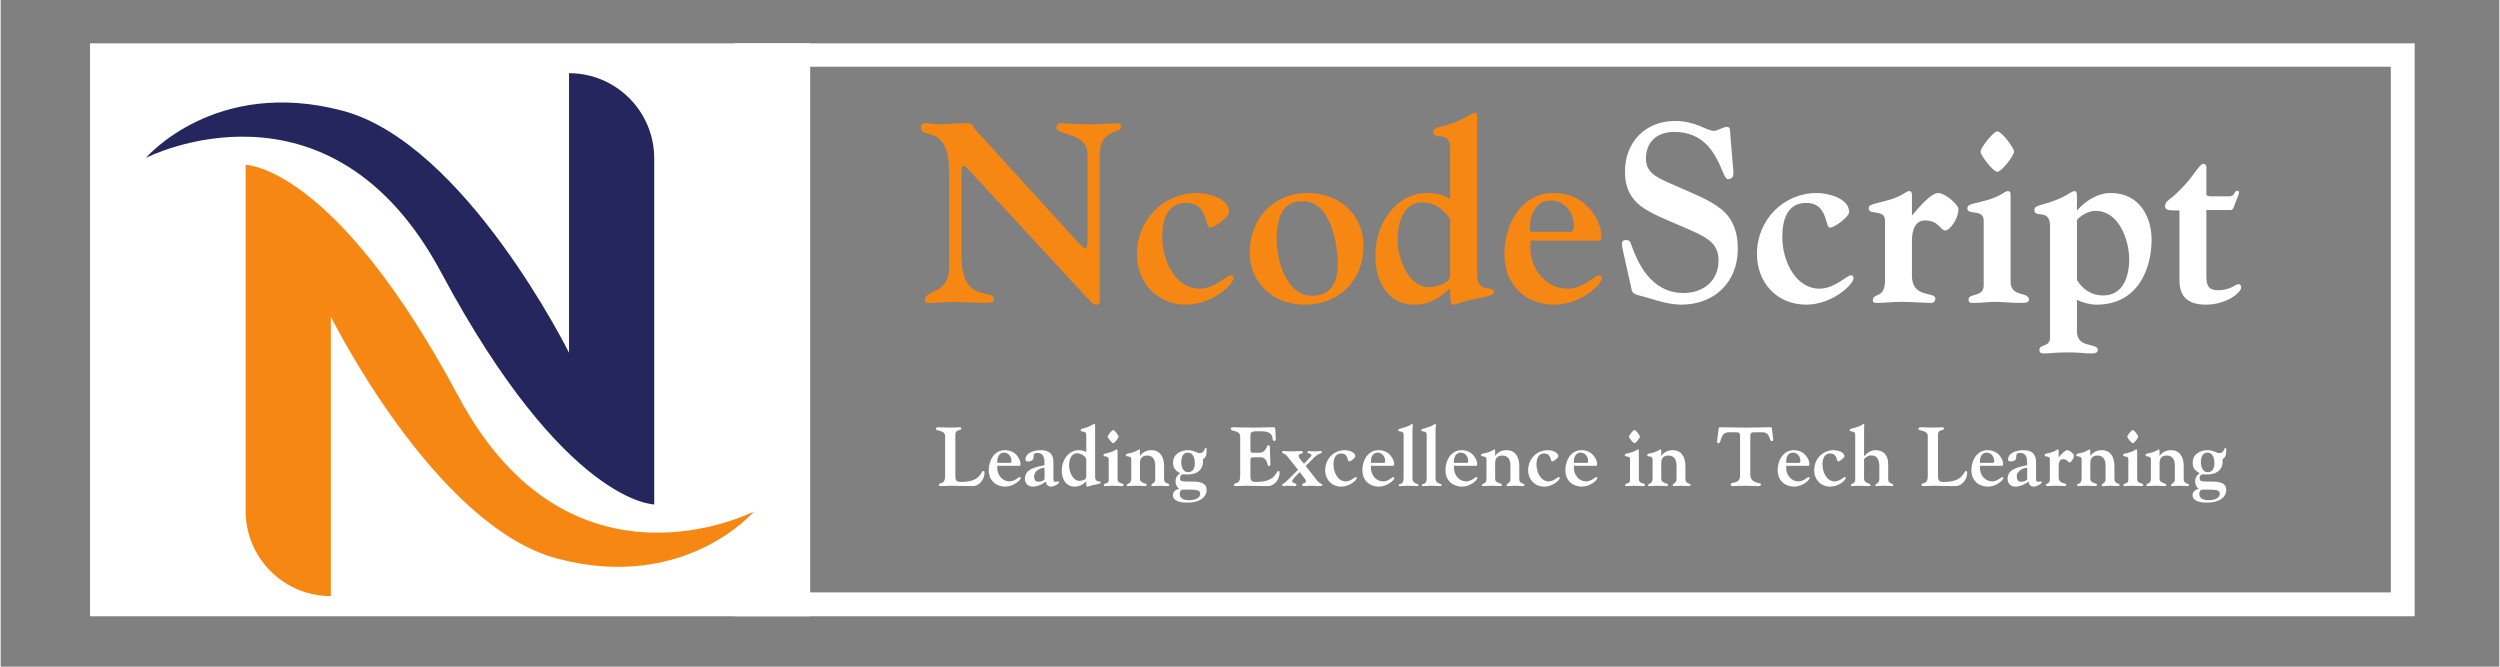 <svg xmlns="http://www.w3.org/2000/svg" xmlns:xlink="http://www.w3.org/1999/xlink" width="300" viewBox="0 0 224.88 60" height="80" preserveAspectRatio="xMidYMid meet"><rect x="0" y="0" width="224.88" height="60" fill="#808080" stroke="none"/><defs><g></g><clipPath id="aced337f93"><path d="M 66.07 3.902 L 217.258 3.902 L 217.258 6.004 L 66.07 6.004 Z M 215.113 6.004 L 217.258 6.004 L 217.258 53.316 L 215.113 53.316 Z M 66.07 6.004 L 68.172 6.004 L 68.172 53.316 L 66.07 53.316 Z M 66.07 53.316 L 217.258 53.316 L 217.258 55.461 L 66.07 55.461 Z M 66.07 53.316 " clip-rule="nonzero"></path></clipPath><clipPath id="e205080c2e"><path d="M 8.043 3.902 L 72.855 3.902 L 72.855 55.461 L 8.043 55.461 Z M 8.043 3.902 " clip-rule="nonzero"></path></clipPath><clipPath id="b3ad3a19d4"><path d="M 13.074 6 L 59 6 L 59 46 L 13.074 46 Z M 13.074 6 " clip-rule="nonzero"></path></clipPath><clipPath id="da78a49338"><path d="M 22.023 14.797 L 67.793 14.797 L 67.793 53.652 L 22.023 53.652 Z M 22.023 14.797 " clip-rule="nonzero"></path></clipPath></defs><g clip-path="url(#aced337f93)"><path fill="#ffffff" d="M 66.07 3.902 L 217.328 3.902 L 217.328 55.461 L 66.07 55.461 Z M 66.07 3.902 " fill-opacity="1" fill-rule="nonzero"></path></g><g clip-path="url(#e205080c2e)"><path fill="#ffffff" d="M 8.043 3.902 L 72.895 3.902 L 72.895 55.461 L 8.043 55.461 Z M 8.043 3.902 " fill-opacity="1" fill-rule="nonzero"></path></g><g clip-path="url(#b3ad3a19d4)"><path fill="#24265d" d="M 51.152 6.586 L 51.152 31.746 C 51.152 31.746 41.797 12.879 30.758 9.961 C 19.273 6.93 13.074 14.207 13.074 14.207 C 13.074 14.207 29.59 5.723 39.652 24.535 C 50.812 45.398 58.82 45.398 58.82 45.398 L 58.82 14.258 C 58.82 10.023 55.387 6.586 51.152 6.586 " fill-opacity="1" fill-rule="nonzero"></path></g><g clip-path="url(#da78a49338)"><path fill="#f68712" d="M 29.715 53.652 L 29.715 28.492 C 29.715 28.492 39.066 47.363 50.109 50.277 C 61.594 53.309 67.793 46.035 67.793 46.035 C 67.793 46.035 51.277 54.516 41.215 35.703 C 30.055 14.84 22.047 14.84 22.047 14.84 L 22.047 45.984 C 22.047 50.219 25.48 53.652 29.715 53.652 " fill-opacity="1" fill-rule="nonzero"></path></g><g fill="#f68712" fill-opacity="1"><g transform="translate(82.672, 27.168)"><g><path d="M 0.141 -15.688 C 0.141 -14.594 2.688 -16.047 2.688 -11.734 L 2.688 -2.984 C 2.688 -0.734 0.5 -1.078 0.5 -0.188 C 0.5 0.062 0.703 0.109 0.891 0.109 C 1.078 0.109 2.609 0 3.172 0 C 4 0 4.719 0.094 5.906 0.094 C 6.25 0.094 6.734 0.094 6.734 -0.203 C 6.734 -1.297 3.812 0.297 3.812 -4.125 L 3.812 -11.922 C 3.812 -12.047 3.859 -12.234 4 -12.234 C 4.156 -12.234 4.359 -11.984 4.594 -11.734 L 15.391 -0.062 C 15.547 0.094 15.641 0.25 15.984 0.25 C 16.156 0.25 16.25 0.188 16.25 -0.25 L 16.25 -13.281 C 16.25 -15.609 18.188 -15.094 18.188 -15.781 C 18.188 -15.953 18.062 -16.078 17.766 -16.078 C 17.484 -16.078 16.797 -15.984 15.312 -15.984 C 13.719 -15.984 13.125 -16.078 12.734 -16.078 C 12.484 -16.078 12.344 -15.938 12.344 -15.688 C 12.344 -14.922 15.141 -15.312 15.141 -13.281 L 15.141 -5.547 C 15.141 -4.812 14.969 -4.812 14.953 -4.812 C 14.891 -4.812 14.719 -4.891 14.203 -5.453 L 5.109 -15.438 C 4.609 -15.984 4.938 -16.078 4.156 -16.078 C 3.031 -16.078 2.391 -15.984 1.828 -15.984 C 1.375 -15.984 0.938 -16.078 0.547 -16.078 C 0.281 -16.078 0.141 -15.938 0.141 -15.688 Z M 0.141 -15.688 "></path></g></g></g><g fill="#f68712" fill-opacity="1"><g transform="translate(101.687, 27.168)"><g><path d="M 0.578 -4.312 C 0.578 -1.719 2.391 0.25 5 0.25 C 7.375 0.25 9.266 -1.578 9.266 -2.125 C 9.266 -2.312 9.203 -2.391 9.047 -2.391 C 8.656 -2.391 7.578 -1.188 6.203 -1.188 C 4.094 -1.188 2.859 -3.625 2.859 -5.844 C 2.859 -7.422 3.328 -8.906 5 -8.906 C 6.281 -8.906 6.594 -8.016 6.797 -7.375 C 6.922 -6.984 6.922 -6.688 7.188 -6.688 C 7.578 -6.688 8.875 -7.672 8.875 -8.078 C 8.875 -9.359 6.891 -9.797 5.984 -9.797 C 2.969 -9.797 0.578 -7.391 0.578 -4.312 Z M 0.578 -4.312 "></path></g></g></g><g fill="#f68712" fill-opacity="1"><g transform="translate(111.823, 27.168)"><g><path d="M 0.594 -4.469 C 0.594 -1.672 2.734 0.25 5.5 0.25 C 8.656 0.25 10.828 -1.922 10.828 -5.016 C 10.828 -7.922 8.609 -9.797 5.781 -9.797 C 2.719 -9.797 0.594 -7.469 0.594 -4.469 Z M 5.359 -9.062 C 7.922 -9.062 8.516 -5.094 8.516 -3.422 C 8.516 -1.438 7.672 -0.547 6.203 -0.547 C 3.766 -0.547 3.016 -4 3.016 -5.562 C 3.016 -6.078 3.062 -6.781 3.219 -7.375 C 3.469 -8.312 4.062 -9.062 5.359 -9.062 Z M 5.359 -9.062 "></path></g></g></g><g fill="#f68712" fill-opacity="1"><g transform="translate(123.237, 27.168)"><g><path d="M 5.688 -15.297 C 5.688 -14.516 7.219 -15.453 7.219 -13.859 L 7.219 -9.219 C 6.797 -9.641 5.781 -9.797 5.141 -9.797 C 2.438 -9.797 0.484 -7.188 0.484 -4.156 C 0.484 -2.141 1.391 0.25 4 0.25 C 5.359 0.25 6.375 -0.391 7.219 -1.25 C 7.219 -0.109 7.219 0.25 7.516 0.25 C 7.734 0.25 8.375 -0.016 8.953 -0.156 C 10.047 -0.406 11.156 -0.5 11.156 -0.875 C 11.156 -1.578 9.641 -0.641 9.641 -2.484 L 9.641 -16.625 C 9.641 -16.828 9.641 -17 9.422 -17 C 9.219 -17 9 -16.797 8.516 -16.547 C 7.984 -16.281 7.219 -15.953 6.234 -15.734 C 5.891 -15.656 5.688 -15.516 5.688 -15.297 Z M 4.688 -8.953 C 5.844 -8.953 6.688 -8.281 7.219 -7.438 L 7.219 -2.422 C 7.219 -1.625 5.953 -1.328 5.312 -1.328 C 3.422 -1.328 2.484 -4 2.484 -5.531 C 2.484 -7.078 2.984 -8.953 4.688 -8.953 Z M 4.688 -8.953 "></path></g></g></g><g fill="#f68712" fill-opacity="1"><g transform="translate(134.651, 27.168)"><g><path d="M 0.688 -4.312 C 0.688 -1.281 2.828 0.25 5.188 0.25 C 7.562 0.25 9.453 -1.578 9.453 -2.125 C 9.453 -2.312 9.375 -2.391 9.219 -2.391 C 8.828 -2.391 7.766 -1.188 6.391 -1.188 C 4.422 -1.188 3.016 -2.922 3.016 -4.953 C 3.016 -5.438 3.062 -5.531 3.219 -5.531 L 3.578 -5.5 L 9.172 -5.5 C 9.344 -5.5 9.406 -5.609 9.406 -6 C 9.406 -7.094 8.219 -9.797 5.109 -9.797 C 2.172 -9.797 0.688 -6.922 0.688 -4.312 Z M 4.844 -9.125 C 6.328 -9.125 6.938 -7.766 6.938 -6.891 C 6.938 -6.422 6.844 -6.297 6.578 -6.297 L 3.109 -6.297 C 2.984 -6.297 2.984 -6.547 2.984 -6.734 C 2.984 -7.906 3.578 -9.125 4.844 -9.125 Z M 4.844 -9.125 "></path></g></g></g><g fill="#ffffff" fill-opacity="1"><g transform="translate(144.795, 27.168)"><g><path d="M 1.391 -11.734 C 1.391 -10.234 1.938 -9.297 2.812 -8.625 C 3.766 -7.906 5.141 -7.391 6.391 -6.844 C 8.578 -5.891 9.812 -5.453 9.812 -3.719 C 9.812 -1.875 8.422 -0.797 6.672 -0.797 C 3.625 -0.797 2.469 -3.75 2.016 -5 C 1.875 -5.344 1.891 -5.562 1.484 -5.562 C 1.203 -5.562 1.125 -5.438 1.125 -5.188 C 1.125 -5 1.172 -4.797 1.234 -4.5 L 1.938 -1.344 C 2.031 -0.984 1.969 -0.734 2.672 -0.578 C 3.609 -0.359 5.094 0.25 6.453 0.25 C 9.422 0.25 11.547 -1.75 11.547 -4.766 C 11.547 -6.828 10.75 -7.906 9.672 -8.625 C 8.75 -9.266 7.625 -9.703 6.547 -10.188 C 4.562 -11.078 3.281 -11.406 3.281 -12.891 C 3.281 -14.375 4.25 -15.297 5.828 -15.297 C 9.766 -15.297 10.047 -11.047 10.641 -11.047 C 11.047 -11.047 11.156 -11.281 11.156 -11.641 C 11.156 -11.703 11.141 -11.734 10.891 -14.812 C 10.844 -15.484 10.906 -15.75 10.562 -15.75 C 10.266 -15.75 9.703 -15.391 9.406 -15.391 C 8.75 -15.391 7.766 -16.281 5.891 -16.281 C 3.234 -16.281 1.391 -14.375 1.391 -11.734 Z M 1.391 -11.734 "></path></g></g></g><g fill="#ffffff" fill-opacity="1"><g transform="translate(157.487, 27.168)"><g><path d="M 0.578 -4.312 C 0.578 -1.719 2.391 0.25 5 0.25 C 7.375 0.25 9.266 -1.578 9.266 -2.125 C 9.266 -2.312 9.203 -2.391 9.047 -2.391 C 8.656 -2.391 7.578 -1.188 6.203 -1.188 C 4.094 -1.188 2.859 -3.625 2.859 -5.844 C 2.859 -7.422 3.328 -8.906 5 -8.906 C 6.281 -8.906 6.594 -8.016 6.797 -7.375 C 6.922 -6.984 6.922 -6.688 7.188 -6.688 C 7.578 -6.688 8.875 -7.672 8.875 -8.078 C 8.875 -9.359 6.891 -9.797 5.984 -9.797 C 2.969 -9.797 0.578 -7.391 0.578 -4.312 Z M 0.578 -4.312 "></path></g></g></g><g fill="#ffffff" fill-opacity="1"><g transform="translate(167.623, 27.168)"><g><path d="M 0.5 -8.406 C 0.5 -7.766 1.969 -8.375 1.969 -7.328 L 1.969 -1.922 C 1.969 -0.25 0.875 -0.844 0.875 -0.141 C 0.875 0.047 0.984 0.094 1.25 0.094 C 1.828 0.094 2.516 0 3.531 0 C 4.312 0 5.641 0.094 6.141 0.094 C 6.344 0.094 6.5 -0.062 6.5 -0.297 C 6.5 -0.953 4.391 -0.297 4.391 -2.344 L 4.391 -5.5 C 4.391 -6.594 4.766 -7.328 5.562 -7.328 C 6.828 -7.328 6.938 -6.422 7.391 -6.422 C 7.812 -6.422 8.578 -7.516 8.578 -8.328 C 8.578 -8.781 7.328 -9.797 6.781 -9.797 C 6.156 -9.797 5.234 -8.766 4.391 -7.766 L 4.391 -9.641 C 4.391 -9.906 4.297 -9.969 4.109 -9.969 C 3.922 -9.969 3.719 -9.703 2.922 -9.375 C 2.266 -9.109 1.375 -8.953 0.875 -8.781 C 0.641 -8.719 0.5 -8.625 0.5 -8.406 Z M 0.5 -8.406 "></path></g></g></g><g fill="#ffffff" fill-opacity="1"><g transform="translate(176.503, 27.168)"><g><path d="M 1.688 -13.516 C 1.688 -13.172 2.828 -11.703 3.203 -11.703 C 3.578 -11.703 4.703 -13.172 4.703 -13.516 C 4.703 -13.859 3.578 -15.344 3.203 -15.344 C 2.828 -15.344 1.688 -13.859 1.688 -13.516 Z M 0.5 -8.406 C 0.5 -7.766 1.969 -8.406 1.969 -7.312 L 1.969 -1.469 C 1.969 -0.406 0.609 -0.797 0.609 -0.234 C 0.609 0.047 0.734 0.094 0.984 0.094 C 2.078 0.094 2.234 0 2.938 0 C 3.719 0 4.359 0.094 5.406 0.094 C 5.891 0.094 6.047 -0.016 6.047 -0.203 C 6.047 -0.953 4.391 -0.391 4.391 -1.797 L 4.391 -9.641 C 4.391 -9.906 4.297 -9.969 4.109 -9.969 C 3.906 -9.969 3.469 -9.5 2.281 -9.156 C 1.938 -9.062 1.297 -8.906 0.938 -8.812 C 0.688 -8.75 0.5 -8.656 0.5 -8.406 Z M 0.5 -8.406 "></path></g></g></g><g fill="#ffffff" fill-opacity="1"><g transform="translate(182.849, 27.168)"><g><path d="M 0.188 -8.266 C 0.188 -7.469 1.594 -8.469 1.594 -6.797 L 1.594 3.219 C 1.594 4.094 0.641 3.797 0.641 4.297 C 0.641 4.641 0.844 4.641 1.094 4.641 C 1.672 4.641 1.875 4.547 3.312 4.547 C 4.266 4.547 4.562 4.641 5.359 4.641 C 5.562 4.641 5.891 4.609 5.891 4.344 C 5.891 3.625 4.016 4.25 4.016 2.641 L 4.016 -0.188 C 4.562 0.094 5.234 0.25 5.781 0.25 C 9.5 0.25 10.734 -2.969 10.734 -5.594 C 10.734 -7.766 9.547 -9.797 7.078 -9.797 C 5.891 -9.797 4.797 -9.109 4.016 -8.219 L 4.016 -9.5 C 4.016 -9.672 4.016 -9.969 3.812 -9.969 C 3.422 -9.969 3.109 -9.344 0.703 -8.703 C 0.359 -8.609 0.188 -8.516 0.188 -8.266 Z M 4.016 -7.375 C 4.406 -7.812 5.062 -8.188 5.703 -8.188 C 7.859 -8.188 8.719 -5.438 8.719 -3.859 C 8.719 -2.234 8.156 -0.578 6.375 -0.578 C 5.203 -0.578 4.406 -1.297 4.016 -1.969 Z M 4.016 -7.375 "></path></g></g></g><g fill="#ffffff" fill-opacity="1"><g transform="translate(194.263, 27.168)"><g><path d="M 0.531 -8.578 C 0.531 -8.328 0.844 -8.234 1.203 -8.234 L 1.828 -8.234 L 1.828 -1.938 C 1.828 -0.531 2.531 0.25 4.203 0.25 C 6.078 0.25 7.375 -0.844 7.375 -1.281 C 7.375 -1.547 7.266 -1.594 7.125 -1.594 C 6.844 -1.594 6.453 -1.047 5.297 -1.047 C 4.609 -1.047 4.25 -1.297 4.25 -2.234 L 4.25 -8.266 L 6.453 -8.266 C 6.547 -8.266 6.688 -8.375 6.75 -8.609 C 6.875 -9.016 7.188 -9.656 7.188 -9.844 C 7.188 -9.938 7.141 -10 7.047 -10 C 6.719 -10 6.828 -9.5 6.344 -9.5 L 4.641 -9.5 C 4.422 -9.5 4.25 -9.547 4.25 -9.703 L 4.25 -12.172 C 4.25 -12.266 4.172 -12.422 3.969 -12.422 C 3.609 -12.422 3.078 -11.234 1.938 -10.141 C 1.688 -9.891 1.375 -9.562 1.094 -9.359 C 0.781 -9.109 0.531 -8.969 0.531 -8.578 Z M 0.531 -8.578 "></path></g></g></g><g fill="#ffffff" fill-opacity="1"><g transform="translate(84.141, 43.718)"><g><path d="M 0.016 -5.125 C 0.016 -4.875 0.859 -5.062 0.859 -4.453 L 0.859 -0.891 C 0.859 0 0.297 -0.391 0.297 -0.047 C 0.297 0.016 0.391 0.031 0.453 0.031 C 0.828 0.031 1.156 0 1.391 0 C 1.688 0 2.359 0.031 3.328 0.031 C 3.562 0.031 3.703 -0.031 3.844 -0.125 C 4.234 -0.359 4.406 -0.844 4.406 -1.172 C 4.406 -1.297 4.359 -1.328 4.312 -1.328 C 4.031 -1.328 4.141 -0.344 2.297 -0.344 C 1.875 -0.344 1.781 -0.484 1.781 -0.875 L 1.781 -4.594 C 1.781 -5.141 2.312 -4.891 2.312 -5.156 C 2.312 -5.25 2.266 -5.266 2.125 -5.266 C 1.969 -5.266 1.906 -5.234 1.297 -5.234 C 0.969 -5.234 0.547 -5.266 0.266 -5.266 C 0.062 -5.266 0.016 -5.172 0.016 -5.125 Z M 0.016 -5.125 "></path></g></g></g><g fill="#ffffff" fill-opacity="1"><g transform="translate(88.708, 43.718)"><g><path d="M 0.219 -1.406 C 0.219 -0.422 0.922 0.078 1.703 0.078 C 2.469 0.078 3.094 -0.516 3.094 -0.688 C 3.094 -0.75 3.062 -0.781 3.016 -0.781 C 2.891 -0.781 2.547 -0.391 2.094 -0.391 C 1.453 -0.391 0.984 -0.953 0.984 -1.625 C 0.984 -1.781 1 -1.812 1.047 -1.812 L 1.172 -1.797 L 3 -1.797 C 3.062 -1.797 3.078 -1.844 3.078 -1.969 C 3.078 -2.328 2.688 -3.203 1.672 -3.203 C 0.703 -3.203 0.219 -2.266 0.219 -1.406 Z M 1.578 -2.984 C 2.062 -2.984 2.266 -2.547 2.266 -2.25 C 2.266 -2.094 2.234 -2.062 2.156 -2.062 L 1.016 -2.062 C 0.984 -2.062 0.984 -2.141 0.984 -2.203 C 0.984 -2.578 1.172 -2.984 1.578 -2.984 Z M 1.578 -2.984 "></path></g></g></g><g fill="#ffffff" fill-opacity="1"><g transform="translate(92.027, 43.718)"><g><path d="M 0.203 -2.359 C 0.203 -2.25 0.281 -2.188 0.406 -2.188 C 0.797 -2.188 0.922 -2.375 0.922 -2.484 C 0.938 -2.547 0.938 -2.641 0.938 -2.703 C 0.969 -2.844 0.969 -2.953 1.281 -2.953 C 1.859 -2.953 1.922 -2.531 1.922 -1.859 C 1.172 -1.672 0.156 -1.547 0.156 -0.625 C 0.156 -0.203 0.453 0.078 0.859 0.078 C 1.234 0.078 1.688 -0.094 2.031 -0.375 C 2.078 -0.094 2.234 0.078 2.516 0.078 C 2.781 0.078 3.234 -0.172 3.234 -0.328 C 3.234 -0.359 3.203 -0.391 3.156 -0.391 C 3.094 -0.391 3 -0.359 2.906 -0.359 C 2.734 -0.359 2.719 -0.422 2.719 -0.734 L 2.719 -2.141 C 2.719 -2.859 2.328 -3.203 1.578 -3.203 C 1.016 -3.203 0.203 -2.984 0.203 -2.359 Z M 1.859 -1.609 C 1.891 -1.609 1.922 -1.609 1.922 -1.484 L 1.922 -0.609 C 1.922 -0.469 1.594 -0.359 1.375 -0.359 C 1.141 -0.359 0.984 -0.5 0.984 -0.844 C 0.984 -1.359 1.594 -1.609 1.859 -1.609 Z M 1.859 -1.609 "></path></g></g></g><g fill="#ffffff" fill-opacity="1"><g transform="translate(95.345, 43.718)"><g><path d="M 1.859 -5 C 1.859 -4.75 2.359 -5.062 2.359 -4.531 L 2.359 -3.016 C 2.219 -3.156 1.891 -3.203 1.688 -3.203 C 0.797 -3.203 0.156 -2.359 0.156 -1.359 C 0.156 -0.703 0.453 0.078 1.312 0.078 C 1.75 0.078 2.078 -0.125 2.359 -0.406 C 2.359 -0.031 2.359 0.078 2.453 0.078 C 2.531 0.078 2.734 0 2.922 -0.047 C 3.281 -0.141 3.656 -0.172 3.656 -0.281 C 3.656 -0.516 3.156 -0.203 3.156 -0.812 L 3.156 -5.438 C 3.156 -5.5 3.156 -5.562 3.078 -5.562 C 3.016 -5.562 2.938 -5.5 2.781 -5.422 C 2.609 -5.328 2.359 -5.219 2.031 -5.141 C 1.922 -5.125 1.859 -5.078 1.859 -5 Z M 1.531 -2.922 C 1.906 -2.922 2.188 -2.719 2.359 -2.438 L 2.359 -0.797 C 2.359 -0.531 1.953 -0.438 1.734 -0.438 C 1.125 -0.438 0.812 -1.312 0.812 -1.812 C 0.812 -2.312 0.984 -2.922 1.531 -2.922 Z M 1.531 -2.922 "></path></g></g></g><g fill="#ffffff" fill-opacity="1"><g transform="translate(99.083, 43.718)"><g><path d="M 0.547 -4.422 C 0.547 -4.312 0.922 -3.828 1.047 -3.828 C 1.172 -3.828 1.531 -4.312 1.531 -4.422 C 1.531 -4.531 1.172 -5.016 1.047 -5.016 C 0.922 -5.016 0.547 -4.531 0.547 -4.422 Z M 0.172 -2.75 C 0.172 -2.547 0.641 -2.75 0.641 -2.391 L 0.641 -0.484 C 0.641 -0.141 0.203 -0.266 0.203 -0.078 C 0.203 0.016 0.234 0.031 0.328 0.031 C 0.672 0.031 0.734 0 0.969 0 C 1.219 0 1.422 0.031 1.766 0.031 C 1.922 0.031 1.984 0 1.984 -0.062 C 1.984 -0.312 1.438 -0.125 1.438 -0.594 L 1.438 -3.156 C 1.438 -3.234 1.406 -3.266 1.344 -3.266 C 1.281 -3.266 1.141 -3.109 0.75 -3 C 0.641 -2.969 0.422 -2.906 0.312 -2.891 C 0.219 -2.859 0.172 -2.828 0.172 -2.75 Z M 0.172 -2.75 "></path></g></g></g><g fill="#ffffff" fill-opacity="1"><g transform="translate(101.161, 43.718)"><g><path d="M 0.109 -2.75 C 0.109 -2.547 0.594 -2.75 0.594 -2.391 L 0.594 -0.672 C 0.594 -0.078 0.188 -0.266 0.188 -0.047 C 0.188 0.016 0.234 0.031 0.281 0.031 C 0.484 0.031 0.766 0 1.031 0 C 1.406 0 1.656 0.031 1.766 0.031 C 1.938 0.031 1.984 -0.016 1.984 -0.078 C 1.984 -0.266 1.375 -0.203 1.375 -0.609 L 1.375 -2.031 C 1.375 -2.484 1.578 -2.719 2.031 -2.719 C 2.547 -2.719 2.75 -2.328 2.75 -1.828 L 2.75 -0.531 C 2.75 -0.266 2.406 -0.188 2.406 -0.062 C 2.406 0.016 2.453 0.031 2.531 0.031 C 2.703 0.031 3.016 0 3.203 0 C 3.359 0 3.609 0.031 3.828 0.031 C 3.953 0.031 4.016 0.016 4.016 -0.078 C 4.016 -0.25 3.547 -0.141 3.547 -0.594 L 3.547 -1.781 C 3.547 -2.594 3.188 -3.203 2.406 -3.203 C 1.984 -3.203 1.609 -3.031 1.391 -2.688 L 1.375 -2.688 L 1.375 -3.094 C 1.375 -3.234 1.375 -3.266 1.297 -3.266 C 1.219 -3.266 1.078 -3.109 0.719 -3 C 0.531 -2.953 0.406 -2.922 0.25 -2.891 C 0.141 -2.859 0.109 -2.812 0.109 -2.75 Z M 0.109 -2.75 "></path></g></g></g><g fill="#ffffff" fill-opacity="1"><g transform="translate(105.316, 43.718)"><g><path d="M 0.828 -0.688 C 0.828 -0.891 0.922 -1.031 1.141 -1.031 C 1.281 -1.031 1.422 -1.016 1.531 -1.016 C 2.719 -1.031 2.891 -1.812 2.891 -2.109 L 2.891 -2.406 C 3.078 -2.516 3.219 -2.594 3.219 -3.203 C 3.219 -3.328 3.219 -3.406 3.141 -3.406 C 3.031 -3.406 3.031 -2.938 2.594 -2.938 C 2.344 -2.938 2.078 -3.203 1.547 -3.203 C 0.828 -3.203 0.203 -2.812 0.203 -2.078 C 0.203 -1.578 0.406 -1.375 0.828 -1.125 C 0.531 -0.922 0.422 -0.688 0.422 -0.406 C 0.422 -0.125 0.516 0.094 0.75 0.281 C 0.453 0.328 0.188 0.531 0.188 0.859 C 0.188 1.375 0.875 1.516 1.406 1.516 C 1.766 1.516 1.969 1.5 2.156 1.453 C 2.344 1.406 2.547 1.328 2.594 1.297 C 3.078 1.062 3.219 0.672 3.219 0.391 C 3.219 0.078 3.109 -0.078 2.953 -0.172 C 2.703 -0.344 2.312 -0.375 1.953 -0.375 L 1.781 -0.375 C 1.594 -0.375 1.328 -0.375 1.172 -0.391 C 0.859 -0.422 0.828 -0.5 0.828 -0.688 Z M 1.516 -2.984 C 2.016 -2.984 2.156 -2.469 2.156 -2.047 C 2.156 -1.625 2.016 -1.219 1.547 -1.219 C 1.094 -1.219 0.938 -1.734 0.938 -2.109 C 0.938 -2.375 0.984 -2.594 1.094 -2.766 C 1.188 -2.906 1.359 -2.984 1.516 -2.984 Z M 1.094 0.344 C 1.688 0.344 2.078 0.344 2.312 0.391 C 2.547 0.438 2.641 0.516 2.641 0.703 C 2.641 1.188 2.047 1.297 1.625 1.297 C 1.125 1.297 0.797 1.125 0.797 0.719 C 0.797 0.531 0.891 0.344 1.094 0.344 Z M 1.094 0.344 "></path></g></g></g><g fill="#ffffff" fill-opacity="1"><g transform="translate(108.635, 43.718)"><g></g></g></g><g fill="#ffffff" fill-opacity="1"><g transform="translate(110.713, 43.718)"><g><path d="M 0 -5.125 C 0 -4.828 0.844 -5.062 0.844 -4.406 L 0.844 -0.891 C 0.844 0 0.281 -0.391 0.281 -0.047 C 0.281 0.016 0.375 0.031 0.438 0.031 C 0.812 0.031 1.141 0 1.375 0 C 1.672 0 2.344 0.031 3.312 0.031 C 3.984 0.031 4.391 -0.625 4.391 -1.172 C 4.391 -1.297 4.344 -1.328 4.297 -1.328 C 4.016 -1.328 4.125 -0.344 2.281 -0.344 C 1.859 -0.344 1.766 -0.484 1.766 -0.875 L 1.766 -2.188 C 1.766 -2.469 1.766 -2.562 2.047 -2.562 L 2.641 -2.562 C 3.391 -2.562 3.203 -1.766 3.438 -1.766 C 3.562 -1.766 3.562 -1.891 3.562 -1.984 C 3.562 -2.047 3.562 -2.078 3.516 -3.422 C 3.5 -3.594 3.484 -3.656 3.375 -3.656 C 3.219 -3.656 3.203 -2.969 2.562 -2.969 L 2.047 -2.969 C 1.797 -2.969 1.766 -3.031 1.766 -3.25 L 1.766 -4.438 C 1.766 -4.891 1.828 -4.906 2.625 -4.906 C 3.203 -4.906 3.438 -4.812 3.578 -4.672 C 3.859 -4.406 3.672 -4.031 3.906 -4.031 C 4.016 -4.031 4.047 -4.125 4.047 -4.234 C 4.047 -4.281 4.016 -4.812 4 -5.109 C 4 -5.219 3.938 -5.266 3.844 -5.266 C 3.25 -5.266 2.703 -5.234 2.109 -5.234 C 1.078 -5.234 0.438 -5.266 0.172 -5.266 C 0.016 -5.266 0 -5.156 0 -5.125 Z M 0 -5.125 "></path></g></g></g><g fill="#ffffff" fill-opacity="1"><g transform="translate(115.28, 43.718)"><g><path d="M 2.328 -3.016 C 2.328 -2.859 2.688 -2.938 2.688 -2.75 C 2.688 -2.688 2.656 -2.656 2.609 -2.594 L 2.016 -1.984 C 1.844 -2.188 1.531 -2.516 1.531 -2.688 C 1.531 -2.938 1.906 -2.797 1.906 -3.016 C 1.906 -3.078 1.859 -3.125 1.766 -3.125 C 1.547 -3.125 1.203 -3.094 0.906 -3.094 C 0.531 -3.094 0.312 -3.125 0.203 -3.125 C 0.125 -3.125 0.047 -3.109 0.047 -3.031 C 0.047 -2.891 0.312 -2.891 0.469 -2.703 L 1.484 -1.438 L 0.547 -0.5 C 0.156 -0.094 0.062 -0.203 0.062 -0.078 C 0.062 0 0.094 0.031 0.172 0.031 C 0.281 0.031 0.422 0 0.578 0 C 0.734 0 1.047 0.031 1.203 0.031 C 1.281 0.031 1.344 -0.016 1.344 -0.078 C 1.344 -0.219 0.953 -0.25 0.953 -0.406 C 0.953 -0.5 1.141 -0.703 1.188 -0.766 L 1.641 -1.234 L 1.969 -0.797 C 2.125 -0.609 2.188 -0.531 2.188 -0.422 C 2.188 -0.172 1.859 -0.297 1.859 -0.078 C 1.859 0.016 1.906 0.031 2 0.031 C 2.25 0.031 2.375 0 2.688 0 C 2.891 0 3.062 0.031 3.406 0.031 C 3.531 0.031 3.672 0.031 3.672 -0.078 C 3.672 -0.25 3.484 -0.094 3.172 -0.5 L 2.172 -1.781 L 2.969 -2.578 C 3.125 -2.719 3.281 -2.828 3.391 -2.875 C 3.562 -2.938 3.625 -2.922 3.625 -3.016 C 3.625 -3.109 3.578 -3.125 3.5 -3.125 C 3.281 -3.125 3.141 -3.094 2.969 -3.094 C 2.766 -3.094 2.688 -3.125 2.469 -3.125 C 2.391 -3.125 2.328 -3.109 2.328 -3.016 Z M 2.328 -3.016 "></path></g></g></g><g fill="#ffffff" fill-opacity="1"><g transform="translate(119.017, 43.718)"><g><path d="M 0.188 -1.406 C 0.188 -0.562 0.781 0.078 1.641 0.078 C 2.406 0.078 3.031 -0.516 3.031 -0.688 C 3.031 -0.75 3.016 -0.781 2.953 -0.781 C 2.828 -0.781 2.484 -0.391 2.031 -0.391 C 1.344 -0.391 0.938 -1.188 0.938 -1.906 C 0.938 -2.422 1.094 -2.906 1.641 -2.906 C 2.047 -2.906 2.156 -2.625 2.219 -2.406 C 2.266 -2.281 2.266 -2.188 2.359 -2.188 C 2.484 -2.188 2.906 -2.516 2.906 -2.641 C 2.906 -3.062 2.25 -3.203 1.953 -3.203 C 0.969 -3.203 0.188 -2.422 0.188 -1.406 Z M 0.188 -1.406 "></path></g></g></g><g fill="#ffffff" fill-opacity="1"><g transform="translate(122.336, 43.718)"><g><path d="M 0.219 -1.406 C 0.219 -0.422 0.922 0.078 1.703 0.078 C 2.469 0.078 3.094 -0.516 3.094 -0.688 C 3.094 -0.75 3.062 -0.781 3.016 -0.781 C 2.891 -0.781 2.547 -0.391 2.094 -0.391 C 1.453 -0.391 0.984 -0.953 0.984 -1.625 C 0.984 -1.781 1 -1.812 1.047 -1.812 L 1.172 -1.797 L 3 -1.797 C 3.062 -1.797 3.078 -1.844 3.078 -1.969 C 3.078 -2.328 2.688 -3.203 1.672 -3.203 C 0.703 -3.203 0.219 -2.266 0.219 -1.406 Z M 1.578 -2.984 C 2.062 -2.984 2.266 -2.547 2.266 -2.25 C 2.266 -2.094 2.234 -2.062 2.156 -2.062 L 1.016 -2.062 C 0.984 -2.062 0.984 -2.141 0.984 -2.203 C 0.984 -2.578 1.172 -2.984 1.578 -2.984 Z M 1.578 -2.984 "></path></g></g></g><g fill="#ffffff" fill-opacity="1"><g transform="translate(125.655, 43.718)"><g><path d="M 0.125 -5 C 0.125 -4.781 0.609 -5.031 0.609 -4.578 L 0.609 -0.672 C 0.609 0 0.172 -0.266 0.172 -0.047 C 0.172 0.031 0.234 0.031 0.297 0.031 C 0.453 0.031 0.797 0 0.969 0 C 1.188 0 1.656 0.031 1.797 0.031 C 1.922 0.031 1.953 0 1.953 -0.062 C 1.953 -0.234 1.406 -0.141 1.406 -0.656 L 1.406 -4.969 C 1.406 -5.156 1.438 -5.406 1.438 -5.469 C 1.438 -5.531 1.422 -5.562 1.391 -5.562 C 1.266 -5.562 1.266 -5.438 0.828 -5.297 C 0.672 -5.25 0.453 -5.172 0.328 -5.141 C 0.172 -5.109 0.125 -5.078 0.125 -5 Z M 0.125 -5 "></path></g></g></g><g fill="#ffffff" fill-opacity="1"><g transform="translate(127.733, 43.718)"><g><path d="M 0.125 -5 C 0.125 -4.781 0.609 -5.031 0.609 -4.578 L 0.609 -0.672 C 0.609 0 0.172 -0.266 0.172 -0.047 C 0.172 0.031 0.234 0.031 0.297 0.031 C 0.453 0.031 0.797 0 0.969 0 C 1.188 0 1.656 0.031 1.797 0.031 C 1.922 0.031 1.953 0 1.953 -0.062 C 1.953 -0.234 1.406 -0.141 1.406 -0.656 L 1.406 -4.969 C 1.406 -5.156 1.438 -5.406 1.438 -5.469 C 1.438 -5.531 1.422 -5.562 1.391 -5.562 C 1.266 -5.562 1.266 -5.438 0.828 -5.297 C 0.672 -5.25 0.453 -5.172 0.328 -5.141 C 0.172 -5.109 0.125 -5.078 0.125 -5 Z M 0.125 -5 "></path></g></g></g><g fill="#ffffff" fill-opacity="1"><g transform="translate(129.81, 43.718)"><g><path d="M 0.219 -1.406 C 0.219 -0.422 0.922 0.078 1.703 0.078 C 2.469 0.078 3.094 -0.516 3.094 -0.688 C 3.094 -0.75 3.062 -0.781 3.016 -0.781 C 2.891 -0.781 2.547 -0.391 2.094 -0.391 C 1.453 -0.391 0.984 -0.953 0.984 -1.625 C 0.984 -1.781 1 -1.812 1.047 -1.812 L 1.172 -1.797 L 3 -1.797 C 3.062 -1.797 3.078 -1.844 3.078 -1.969 C 3.078 -2.328 2.688 -3.203 1.672 -3.203 C 0.703 -3.203 0.219 -2.266 0.219 -1.406 Z M 1.578 -2.984 C 2.062 -2.984 2.266 -2.547 2.266 -2.25 C 2.266 -2.094 2.234 -2.062 2.156 -2.062 L 1.016 -2.062 C 0.984 -2.062 0.984 -2.141 0.984 -2.203 C 0.984 -2.578 1.172 -2.984 1.578 -2.984 Z M 1.578 -2.984 "></path></g></g></g><g fill="#ffffff" fill-opacity="1"><g transform="translate(133.129, 43.718)"><g><path d="M 0.109 -2.75 C 0.109 -2.547 0.594 -2.75 0.594 -2.391 L 0.594 -0.672 C 0.594 -0.078 0.188 -0.266 0.188 -0.047 C 0.188 0.016 0.234 0.031 0.281 0.031 C 0.484 0.031 0.766 0 1.031 0 C 1.406 0 1.656 0.031 1.766 0.031 C 1.938 0.031 1.984 -0.016 1.984 -0.078 C 1.984 -0.266 1.375 -0.203 1.375 -0.609 L 1.375 -2.031 C 1.375 -2.484 1.578 -2.719 2.031 -2.719 C 2.547 -2.719 2.75 -2.328 2.75 -1.828 L 2.75 -0.531 C 2.75 -0.266 2.406 -0.188 2.406 -0.062 C 2.406 0.016 2.453 0.031 2.531 0.031 C 2.703 0.031 3.016 0 3.203 0 C 3.359 0 3.609 0.031 3.828 0.031 C 3.953 0.031 4.016 0.016 4.016 -0.078 C 4.016 -0.25 3.547 -0.141 3.547 -0.594 L 3.547 -1.781 C 3.547 -2.594 3.188 -3.203 2.406 -3.203 C 1.984 -3.203 1.609 -3.031 1.391 -2.688 L 1.375 -2.688 L 1.375 -3.094 C 1.375 -3.234 1.375 -3.266 1.297 -3.266 C 1.219 -3.266 1.078 -3.109 0.719 -3 C 0.531 -2.953 0.406 -2.922 0.25 -2.891 C 0.141 -2.859 0.109 -2.812 0.109 -2.75 Z M 0.109 -2.75 "></path></g></g></g><g fill="#ffffff" fill-opacity="1"><g transform="translate(137.285, 43.718)"><g><path d="M 0.188 -1.406 C 0.188 -0.562 0.781 0.078 1.641 0.078 C 2.406 0.078 3.031 -0.516 3.031 -0.688 C 3.031 -0.75 3.016 -0.781 2.953 -0.781 C 2.828 -0.781 2.484 -0.391 2.031 -0.391 C 1.344 -0.391 0.938 -1.188 0.938 -1.906 C 0.938 -2.422 1.094 -2.906 1.641 -2.906 C 2.047 -2.906 2.156 -2.625 2.219 -2.406 C 2.266 -2.281 2.266 -2.188 2.359 -2.188 C 2.484 -2.188 2.906 -2.516 2.906 -2.641 C 2.906 -3.062 2.25 -3.203 1.953 -3.203 C 0.969 -3.203 0.188 -2.422 0.188 -1.406 Z M 0.188 -1.406 "></path></g></g></g><g fill="#ffffff" fill-opacity="1"><g transform="translate(140.604, 43.718)"><g><path d="M 0.219 -1.406 C 0.219 -0.422 0.922 0.078 1.703 0.078 C 2.469 0.078 3.094 -0.516 3.094 -0.688 C 3.094 -0.75 3.062 -0.781 3.016 -0.781 C 2.891 -0.781 2.547 -0.391 2.094 -0.391 C 1.453 -0.391 0.984 -0.953 0.984 -1.625 C 0.984 -1.781 1 -1.812 1.047 -1.812 L 1.172 -1.797 L 3 -1.797 C 3.062 -1.797 3.078 -1.844 3.078 -1.969 C 3.078 -2.328 2.688 -3.203 1.672 -3.203 C 0.703 -3.203 0.219 -2.266 0.219 -1.406 Z M 1.578 -2.984 C 2.062 -2.984 2.266 -2.547 2.266 -2.25 C 2.266 -2.094 2.234 -2.062 2.156 -2.062 L 1.016 -2.062 C 0.984 -2.062 0.984 -2.141 0.984 -2.203 C 0.984 -2.578 1.172 -2.984 1.578 -2.984 Z M 1.578 -2.984 "></path></g></g></g><g fill="#ffffff" fill-opacity="1"><g transform="translate(143.922, 43.718)"><g></g></g></g><g fill="#ffffff" fill-opacity="1"><g transform="translate(146, 43.718)"><g><path d="M 0.547 -4.422 C 0.547 -4.312 0.922 -3.828 1.047 -3.828 C 1.172 -3.828 1.531 -4.312 1.531 -4.422 C 1.531 -4.531 1.172 -5.016 1.047 -5.016 C 0.922 -5.016 0.547 -4.531 0.547 -4.422 Z M 0.172 -2.75 C 0.172 -2.547 0.641 -2.75 0.641 -2.391 L 0.641 -0.484 C 0.641 -0.141 0.203 -0.266 0.203 -0.078 C 0.203 0.016 0.234 0.031 0.328 0.031 C 0.672 0.031 0.734 0 0.969 0 C 1.219 0 1.422 0.031 1.766 0.031 C 1.922 0.031 1.984 0 1.984 -0.062 C 1.984 -0.312 1.438 -0.125 1.438 -0.594 L 1.438 -3.156 C 1.438 -3.234 1.406 -3.266 1.344 -3.266 C 1.281 -3.266 1.141 -3.109 0.75 -3 C 0.641 -2.969 0.422 -2.906 0.312 -2.891 C 0.219 -2.859 0.172 -2.828 0.172 -2.75 Z M 0.172 -2.75 "></path></g></g></g><g fill="#ffffff" fill-opacity="1"><g transform="translate(148.078, 43.718)"><g><path d="M 0.109 -2.75 C 0.109 -2.547 0.594 -2.75 0.594 -2.391 L 0.594 -0.672 C 0.594 -0.078 0.188 -0.266 0.188 -0.047 C 0.188 0.016 0.234 0.031 0.281 0.031 C 0.484 0.031 0.766 0 1.031 0 C 1.406 0 1.656 0.031 1.766 0.031 C 1.938 0.031 1.984 -0.016 1.984 -0.078 C 1.984 -0.266 1.375 -0.203 1.375 -0.609 L 1.375 -2.031 C 1.375 -2.484 1.578 -2.719 2.031 -2.719 C 2.547 -2.719 2.75 -2.328 2.75 -1.828 L 2.75 -0.531 C 2.75 -0.266 2.406 -0.188 2.406 -0.062 C 2.406 0.016 2.453 0.031 2.531 0.031 C 2.703 0.031 3.016 0 3.203 0 C 3.359 0 3.609 0.031 3.828 0.031 C 3.953 0.031 4.016 0.016 4.016 -0.078 C 4.016 -0.25 3.547 -0.141 3.547 -0.594 L 3.547 -1.781 C 3.547 -2.594 3.188 -3.203 2.406 -3.203 C 1.984 -3.203 1.609 -3.031 1.391 -2.688 L 1.375 -2.688 L 1.375 -3.094 C 1.375 -3.234 1.375 -3.266 1.297 -3.266 C 1.219 -3.266 1.078 -3.109 0.719 -3 C 0.531 -2.953 0.406 -2.922 0.25 -2.891 C 0.141 -2.859 0.109 -2.812 0.109 -2.75 Z M 0.109 -2.75 "></path></g></g></g><g fill="#ffffff" fill-opacity="1"><g transform="translate(152.234, 43.718)"><g></g></g></g><g fill="#ffffff" fill-opacity="1"><g transform="translate(154.312, 43.718)"><g><path d="M 0.297 -5.062 L 0.172 -4.094 C 0.172 -4.078 0.172 -4 0.172 -3.953 C 0.172 -3.875 0.188 -3.828 0.281 -3.828 C 0.609 -3.828 0.391 -4.812 1.219 -4.812 L 1.891 -4.812 C 2.156 -4.812 2.234 -4.75 2.234 -4.438 L 2.234 -0.938 C 2.234 -0.078 1.391 -0.406 1.391 -0.125 C 1.391 0.031 1.516 0.031 1.641 0.031 C 1.984 0.031 2.203 0 2.703 0 C 3.281 0 3.391 0.031 3.906 0.031 C 4.016 0.031 4.109 0.016 4.109 -0.125 C 4.109 -0.344 3.156 -0.125 3.156 -1.031 L 3.156 -4.438 C 3.156 -4.75 3.234 -4.812 3.5 -4.812 L 4.219 -4.812 C 5.031 -4.812 4.797 -4.016 5.094 -4.016 C 5.172 -4.016 5.219 -4.062 5.219 -4.172 C 5.219 -4.266 5.188 -4.375 5.188 -4.406 L 5.109 -5.094 C 5.094 -5.234 5.078 -5.266 4.953 -5.266 C 4.875 -5.266 3.469 -5.234 2.703 -5.234 C 2.188 -5.234 0.516 -5.266 0.469 -5.266 C 0.328 -5.266 0.312 -5.234 0.297 -5.062 Z M 0.297 -5.062 "></path></g></g></g><g fill="#ffffff" fill-opacity="1"><g transform="translate(159.709, 43.718)"><g><path d="M 0.219 -1.406 C 0.219 -0.422 0.922 0.078 1.703 0.078 C 2.469 0.078 3.094 -0.516 3.094 -0.688 C 3.094 -0.75 3.062 -0.781 3.016 -0.781 C 2.891 -0.781 2.547 -0.391 2.094 -0.391 C 1.453 -0.391 0.984 -0.953 0.984 -1.625 C 0.984 -1.781 1 -1.812 1.047 -1.812 L 1.172 -1.797 L 3 -1.797 C 3.062 -1.797 3.078 -1.844 3.078 -1.969 C 3.078 -2.328 2.688 -3.203 1.672 -3.203 C 0.703 -3.203 0.219 -2.266 0.219 -1.406 Z M 1.578 -2.984 C 2.062 -2.984 2.266 -2.547 2.266 -2.25 C 2.266 -2.094 2.234 -2.062 2.156 -2.062 L 1.016 -2.062 C 0.984 -2.062 0.984 -2.141 0.984 -2.203 C 0.984 -2.578 1.172 -2.984 1.578 -2.984 Z M 1.578 -2.984 "></path></g></g></g><g fill="#ffffff" fill-opacity="1"><g transform="translate(163.027, 43.718)"><g><path d="M 0.188 -1.406 C 0.188 -0.562 0.781 0.078 1.641 0.078 C 2.406 0.078 3.031 -0.516 3.031 -0.688 C 3.031 -0.75 3.016 -0.781 2.953 -0.781 C 2.828 -0.781 2.484 -0.391 2.031 -0.391 C 1.344 -0.391 0.938 -1.188 0.938 -1.906 C 0.938 -2.422 1.094 -2.906 1.641 -2.906 C 2.047 -2.906 2.156 -2.625 2.219 -2.406 C 2.266 -2.281 2.266 -2.188 2.359 -2.188 C 2.484 -2.188 2.906 -2.516 2.906 -2.641 C 2.906 -3.062 2.25 -3.203 1.953 -3.203 C 0.969 -3.203 0.188 -2.422 0.188 -1.406 Z M 0.188 -1.406 "></path></g></g></g><g fill="#ffffff" fill-opacity="1"><g transform="translate(166.346, 43.718)"><g><path d="M 0.062 -5.016 C 0.062 -4.781 0.562 -5.031 0.562 -4.594 L 0.562 -0.484 C 0.562 -0.172 0.172 -0.25 0.172 -0.047 C 0.172 0.031 0.297 0.031 0.359 0.031 C 0.547 0.031 0.609 0 0.844 0 C 1.281 0 1.234 0.031 1.781 0.031 C 1.875 0.031 1.938 0.016 1.938 -0.062 C 1.938 -0.266 1.359 -0.156 1.359 -0.656 L 1.359 -2.297 C 1.359 -2.359 1.359 -2.406 1.406 -2.453 C 1.531 -2.562 1.734 -2.734 2 -2.734 C 2.453 -2.734 2.734 -2.469 2.734 -1.75 L 2.734 -0.609 C 2.734 -0.203 2.375 -0.188 2.375 -0.047 C 2.375 0.016 2.391 0.031 2.438 0.031 C 2.703 0.031 2.922 0 3.109 0 C 3.359 0 3.672 0.031 3.906 0.031 C 3.938 0.031 3.984 0.016 3.984 -0.031 C 3.984 -0.297 3.531 -0.109 3.531 -0.594 L 3.531 -1.938 C 3.531 -2.75 3.125 -3.203 2.391 -3.203 C 1.969 -3.203 1.609 -2.953 1.359 -2.656 L 1.359 -4.969 C 1.359 -5.156 1.375 -5.406 1.375 -5.469 C 1.375 -5.531 1.375 -5.562 1.344 -5.562 C 1.234 -5.562 1.219 -5.484 0.984 -5.375 C 0.812 -5.297 0.547 -5.234 0.375 -5.172 C 0.188 -5.125 0.062 -5.109 0.062 -5.016 Z M 0.062 -5.016 "></path></g></g></g><g fill="#ffffff" fill-opacity="1"><g transform="translate(170.502, 43.718)"><g></g></g></g><g fill="#ffffff" fill-opacity="1"><g transform="translate(172.58, 43.718)"><g><path d="M 0.016 -5.125 C 0.016 -4.875 0.859 -5.062 0.859 -4.453 L 0.859 -0.891 C 0.859 0 0.297 -0.391 0.297 -0.047 C 0.297 0.016 0.391 0.031 0.453 0.031 C 0.828 0.031 1.156 0 1.391 0 C 1.688 0 2.359 0.031 3.328 0.031 C 3.562 0.031 3.703 -0.031 3.844 -0.125 C 4.234 -0.359 4.406 -0.844 4.406 -1.172 C 4.406 -1.297 4.359 -1.328 4.312 -1.328 C 4.031 -1.328 4.141 -0.344 2.297 -0.344 C 1.875 -0.344 1.781 -0.484 1.781 -0.875 L 1.781 -4.594 C 1.781 -5.141 2.312 -4.891 2.312 -5.156 C 2.312 -5.25 2.266 -5.266 2.125 -5.266 C 1.969 -5.266 1.906 -5.234 1.297 -5.234 C 0.969 -5.234 0.547 -5.266 0.266 -5.266 C 0.062 -5.266 0.016 -5.172 0.016 -5.125 Z M 0.016 -5.125 "></path></g></g></g><g fill="#ffffff" fill-opacity="1"><g transform="translate(177.147, 43.718)"><g><path d="M 0.219 -1.406 C 0.219 -0.422 0.922 0.078 1.703 0.078 C 2.469 0.078 3.094 -0.516 3.094 -0.688 C 3.094 -0.75 3.062 -0.781 3.016 -0.781 C 2.891 -0.781 2.547 -0.391 2.094 -0.391 C 1.453 -0.391 0.984 -0.953 0.984 -1.625 C 0.984 -1.781 1 -1.812 1.047 -1.812 L 1.172 -1.797 L 3 -1.797 C 3.062 -1.797 3.078 -1.844 3.078 -1.969 C 3.078 -2.328 2.688 -3.203 1.672 -3.203 C 0.703 -3.203 0.219 -2.266 0.219 -1.406 Z M 1.578 -2.984 C 2.062 -2.984 2.266 -2.547 2.266 -2.25 C 2.266 -2.094 2.234 -2.062 2.156 -2.062 L 1.016 -2.062 C 0.984 -2.062 0.984 -2.141 0.984 -2.203 C 0.984 -2.578 1.172 -2.984 1.578 -2.984 Z M 1.578 -2.984 "></path></g></g></g><g fill="#ffffff" fill-opacity="1"><g transform="translate(180.466, 43.718)"><g><path d="M 0.203 -2.359 C 0.203 -2.25 0.281 -2.188 0.406 -2.188 C 0.797 -2.188 0.922 -2.375 0.922 -2.484 C 0.938 -2.547 0.938 -2.641 0.938 -2.703 C 0.969 -2.844 0.969 -2.953 1.281 -2.953 C 1.859 -2.953 1.922 -2.531 1.922 -1.859 C 1.172 -1.672 0.156 -1.547 0.156 -0.625 C 0.156 -0.203 0.453 0.078 0.859 0.078 C 1.234 0.078 1.688 -0.094 2.031 -0.375 C 2.078 -0.094 2.234 0.078 2.516 0.078 C 2.781 0.078 3.234 -0.172 3.234 -0.328 C 3.234 -0.359 3.203 -0.391 3.156 -0.391 C 3.094 -0.391 3 -0.359 2.906 -0.359 C 2.734 -0.359 2.719 -0.422 2.719 -0.734 L 2.719 -2.141 C 2.719 -2.859 2.328 -3.203 1.578 -3.203 C 1.016 -3.203 0.203 -2.984 0.203 -2.359 Z M 1.859 -1.609 C 1.891 -1.609 1.922 -1.609 1.922 -1.484 L 1.922 -0.609 C 1.922 -0.469 1.594 -0.359 1.375 -0.359 C 1.141 -0.359 0.984 -0.5 0.984 -0.844 C 0.984 -1.359 1.594 -1.609 1.859 -1.609 Z M 1.859 -1.609 "></path></g></g></g><g fill="#ffffff" fill-opacity="1"><g transform="translate(183.784, 43.718)"><g><path d="M 0.172 -2.75 C 0.172 -2.547 0.641 -2.734 0.641 -2.391 L 0.641 -0.625 C 0.641 -0.078 0.281 -0.281 0.281 -0.047 C 0.281 0.016 0.328 0.031 0.406 0.031 C 0.594 0.031 0.828 0 1.156 0 C 1.406 0 1.844 0.031 2.016 0.031 C 2.078 0.031 2.125 -0.016 2.125 -0.094 C 2.125 -0.312 1.438 -0.094 1.438 -0.766 L 1.438 -1.797 C 1.438 -2.156 1.562 -2.391 1.828 -2.391 C 2.234 -2.391 2.266 -2.094 2.422 -2.094 C 2.547 -2.094 2.812 -2.453 2.812 -2.719 C 2.812 -2.875 2.391 -3.203 2.219 -3.203 C 2.016 -3.203 1.703 -2.875 1.438 -2.547 L 1.438 -3.156 C 1.438 -3.234 1.406 -3.266 1.344 -3.266 C 1.281 -3.266 1.219 -3.172 0.953 -3.062 C 0.734 -2.984 0.453 -2.922 0.281 -2.875 C 0.203 -2.859 0.172 -2.828 0.172 -2.75 Z M 0.172 -2.75 "></path></g></g></g><g fill="#ffffff" fill-opacity="1"><g transform="translate(186.692, 43.718)"><g><path d="M 0.109 -2.75 C 0.109 -2.547 0.594 -2.75 0.594 -2.391 L 0.594 -0.672 C 0.594 -0.078 0.188 -0.266 0.188 -0.047 C 0.188 0.016 0.234 0.031 0.281 0.031 C 0.484 0.031 0.766 0 1.031 0 C 1.406 0 1.656 0.031 1.766 0.031 C 1.938 0.031 1.984 -0.016 1.984 -0.078 C 1.984 -0.266 1.375 -0.203 1.375 -0.609 L 1.375 -2.031 C 1.375 -2.484 1.578 -2.719 2.031 -2.719 C 2.547 -2.719 2.75 -2.328 2.75 -1.828 L 2.75 -0.531 C 2.75 -0.266 2.406 -0.188 2.406 -0.062 C 2.406 0.016 2.453 0.031 2.531 0.031 C 2.703 0.031 3.016 0 3.203 0 C 3.359 0 3.609 0.031 3.828 0.031 C 3.953 0.031 4.016 0.016 4.016 -0.078 C 4.016 -0.25 3.547 -0.141 3.547 -0.594 L 3.547 -1.781 C 3.547 -2.594 3.188 -3.203 2.406 -3.203 C 1.984 -3.203 1.609 -3.031 1.391 -2.688 L 1.375 -2.688 L 1.375 -3.094 C 1.375 -3.234 1.375 -3.266 1.297 -3.266 C 1.219 -3.266 1.078 -3.109 0.719 -3 C 0.531 -2.953 0.406 -2.922 0.25 -2.891 C 0.141 -2.859 0.109 -2.812 0.109 -2.75 Z M 0.109 -2.75 "></path></g></g></g><g fill="#ffffff" fill-opacity="1"><g transform="translate(190.848, 43.718)"><g><path d="M 0.547 -4.422 C 0.547 -4.312 0.922 -3.828 1.047 -3.828 C 1.172 -3.828 1.531 -4.312 1.531 -4.422 C 1.531 -4.531 1.172 -5.016 1.047 -5.016 C 0.922 -5.016 0.547 -4.531 0.547 -4.422 Z M 0.172 -2.75 C 0.172 -2.547 0.641 -2.75 0.641 -2.391 L 0.641 -0.484 C 0.641 -0.141 0.203 -0.266 0.203 -0.078 C 0.203 0.016 0.234 0.031 0.328 0.031 C 0.672 0.031 0.734 0 0.969 0 C 1.219 0 1.422 0.031 1.766 0.031 C 1.922 0.031 1.984 0 1.984 -0.062 C 1.984 -0.312 1.438 -0.125 1.438 -0.594 L 1.438 -3.156 C 1.438 -3.234 1.406 -3.266 1.344 -3.266 C 1.281 -3.266 1.141 -3.109 0.75 -3 C 0.641 -2.969 0.422 -2.906 0.312 -2.891 C 0.219 -2.859 0.172 -2.828 0.172 -2.75 Z M 0.172 -2.75 "></path></g></g></g><g fill="#ffffff" fill-opacity="1"><g transform="translate(192.926, 43.718)"><g><path d="M 0.109 -2.75 C 0.109 -2.547 0.594 -2.75 0.594 -2.391 L 0.594 -0.672 C 0.594 -0.078 0.188 -0.266 0.188 -0.047 C 0.188 0.016 0.234 0.031 0.281 0.031 C 0.484 0.031 0.766 0 1.031 0 C 1.406 0 1.656 0.031 1.766 0.031 C 1.938 0.031 1.984 -0.016 1.984 -0.078 C 1.984 -0.266 1.375 -0.203 1.375 -0.609 L 1.375 -2.031 C 1.375 -2.484 1.578 -2.719 2.031 -2.719 C 2.547 -2.719 2.75 -2.328 2.75 -1.828 L 2.75 -0.531 C 2.75 -0.266 2.406 -0.188 2.406 -0.062 C 2.406 0.016 2.453 0.031 2.531 0.031 C 2.703 0.031 3.016 0 3.203 0 C 3.359 0 3.609 0.031 3.828 0.031 C 3.953 0.031 4.016 0.016 4.016 -0.078 C 4.016 -0.25 3.547 -0.141 3.547 -0.594 L 3.547 -1.781 C 3.547 -2.594 3.188 -3.203 2.406 -3.203 C 1.984 -3.203 1.609 -3.031 1.391 -2.688 L 1.375 -2.688 L 1.375 -3.094 C 1.375 -3.234 1.375 -3.266 1.297 -3.266 C 1.219 -3.266 1.078 -3.109 0.719 -3 C 0.531 -2.953 0.406 -2.922 0.25 -2.891 C 0.141 -2.859 0.109 -2.812 0.109 -2.75 Z M 0.109 -2.75 "></path></g></g></g><g fill="#ffffff" fill-opacity="1"><g transform="translate(197.081, 43.718)"><g><path d="M 0.828 -0.688 C 0.828 -0.891 0.922 -1.031 1.141 -1.031 C 1.281 -1.031 1.422 -1.016 1.531 -1.016 C 2.719 -1.031 2.891 -1.812 2.891 -2.109 L 2.891 -2.406 C 3.078 -2.516 3.219 -2.594 3.219 -3.203 C 3.219 -3.328 3.219 -3.406 3.141 -3.406 C 3.031 -3.406 3.031 -2.938 2.594 -2.938 C 2.344 -2.938 2.078 -3.203 1.547 -3.203 C 0.828 -3.203 0.203 -2.812 0.203 -2.078 C 0.203 -1.578 0.406 -1.375 0.828 -1.125 C 0.531 -0.922 0.422 -0.688 0.422 -0.406 C 0.422 -0.125 0.516 0.094 0.75 0.281 C 0.453 0.328 0.188 0.531 0.188 0.859 C 0.188 1.375 0.875 1.516 1.406 1.516 C 1.766 1.516 1.969 1.5 2.156 1.453 C 2.344 1.406 2.547 1.328 2.594 1.297 C 3.078 1.062 3.219 0.672 3.219 0.391 C 3.219 0.078 3.109 -0.078 2.953 -0.172 C 2.703 -0.344 2.312 -0.375 1.953 -0.375 L 1.781 -0.375 C 1.594 -0.375 1.328 -0.375 1.172 -0.391 C 0.859 -0.422 0.828 -0.5 0.828 -0.688 Z M 1.516 -2.984 C 2.016 -2.984 2.156 -2.469 2.156 -2.047 C 2.156 -1.625 2.016 -1.219 1.547 -1.219 C 1.094 -1.219 0.938 -1.734 0.938 -2.109 C 0.938 -2.375 0.984 -2.594 1.094 -2.766 C 1.188 -2.906 1.359 -2.984 1.516 -2.984 Z M 1.094 0.344 C 1.688 0.344 2.078 0.344 2.312 0.391 C 2.547 0.438 2.641 0.516 2.641 0.703 C 2.641 1.188 2.047 1.297 1.625 1.297 C 1.125 1.297 0.797 1.125 0.797 0.719 C 0.797 0.531 0.891 0.344 1.094 0.344 Z M 1.094 0.344 "></path></g></g></g></svg>